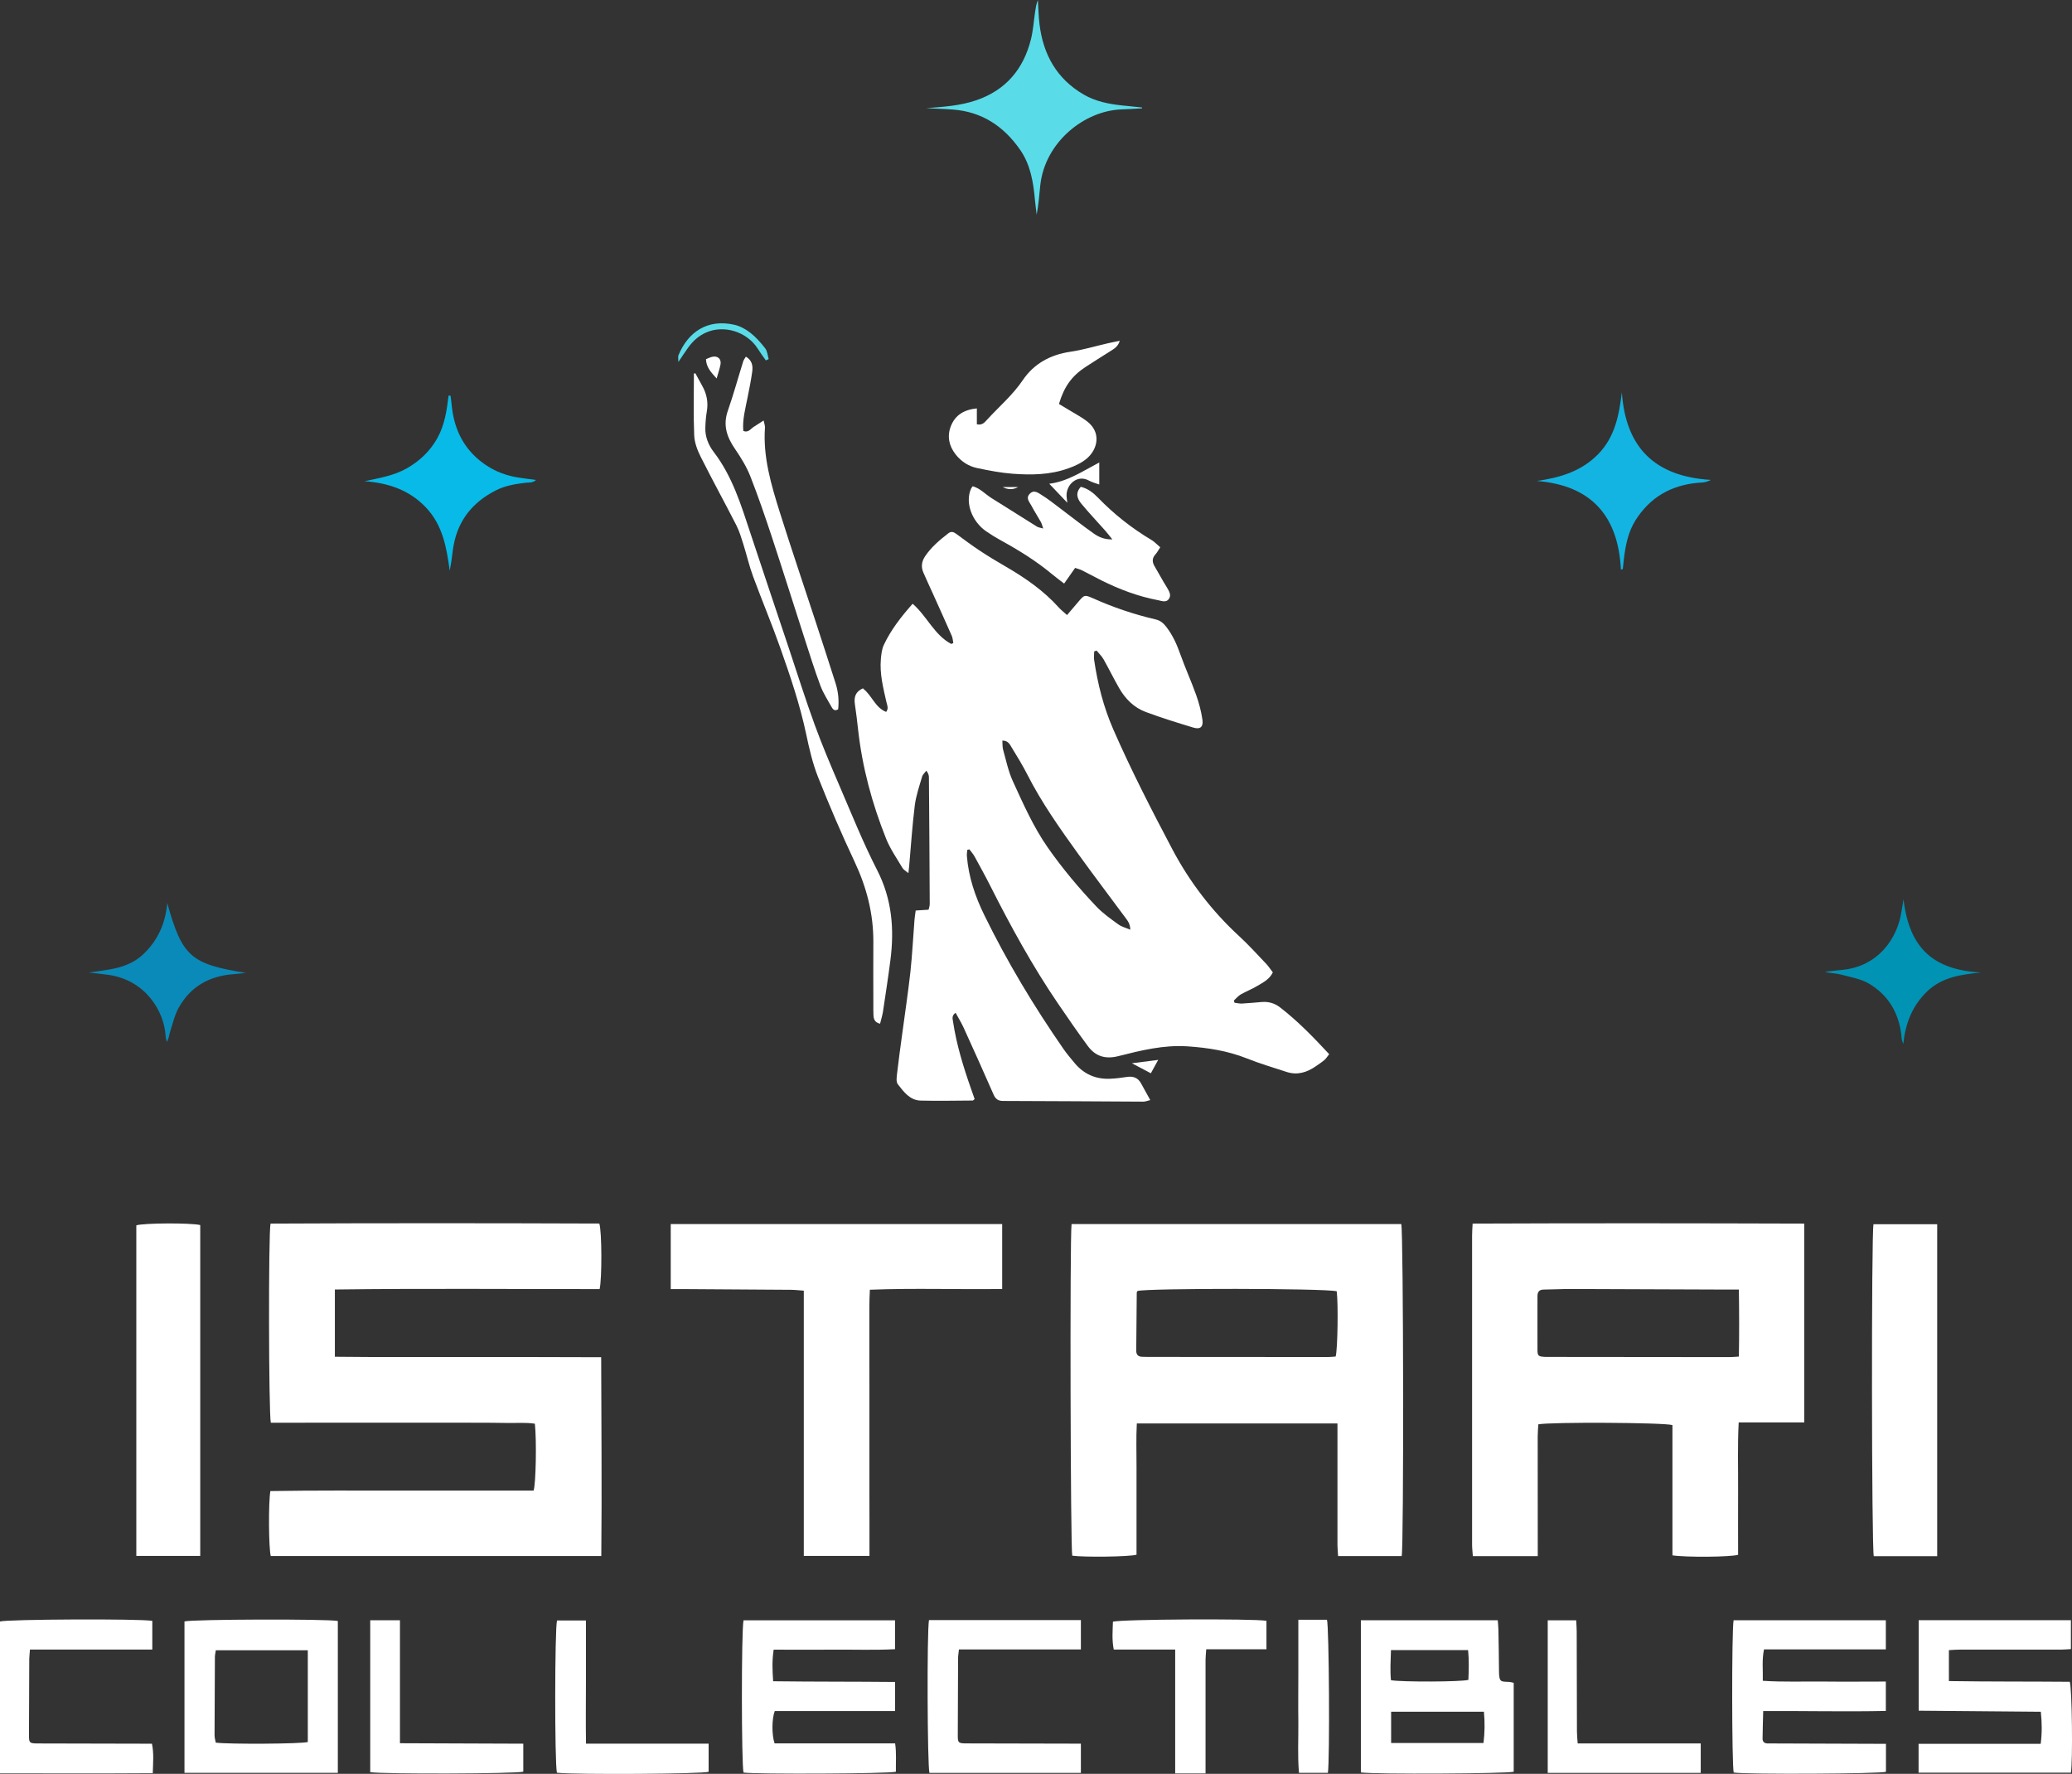 <svg viewBox="0 0 357.51 306" version="1.1" xmlns="http://www.w3.org/2000/svg" data-name="Layer 1" id="Layer_1">
  <rect x="0" y="0" width="357.51" height="306" fill="#333333" stroke="none"/>
  <defs>
    <style>
      .cls-1 {
        fill: #0a8ab8;
      }

      .cls-1, .cls-2, .cls-3, .cls-4, .cls-5, .cls-6 {
        stroke-width: 0px;
      }

      .cls-2 {
        fill: #0093b4;
      }

      .cls-3 {
        fill: #07bae8;
      }

      .cls-4 {
        fill: #13b4e2;
      }

      .cls-5 {
        fill: #59dce8;
      }

      .cls-6 {
        fill: #fff;
      }
    </style>
  </defs>
  <path d="M148.93,118.8c1.52,1.16,2.05,3.25,3.97,4.01.47-.61.17-1.16.05-1.68-.55-2.45-1.19-4.9-.96-7.45.07-.82.17-1.7.51-2.43,1.23-2.62,3-4.87,4.97-7.1,2.49,2.16,3.74,5.4,6.67,6.94.12-.06.24-.12.35-.17-.09-.42-.1-.86-.27-1.24-1.05-2.4-2.14-4.78-3.21-7.17-.56-1.24-1.14-2.47-1.68-3.72-.43-.98-.33-1.9.29-2.83,1.07-1.6,2.51-2.8,4-3.96.53-.41.95-.22,1.41.12,1.31.96,2.61,1.94,3.96,2.83,1.48.98,3,1.9,4.54,2.79,3.37,1.95,6.54,4.15,9.16,7.06.38.42.84.77,1.42,1.3.66-.78,1.25-1.47,1.85-2.17,1.11-1.31,1.14-1.38,2.61-.73,3.5,1.57,7.11,2.79,10.85,3.66.8.19,1.33.64,1.84,1.31,1.11,1.44,1.81,3.04,2.41,4.73.84,2.36,1.89,4.66,2.73,7.02.49,1.37.86,2.8,1.07,4.23.18,1.26-.38,1.72-1.58,1.36-2.75-.83-5.51-1.69-8.2-2.69-2.02-.75-3.52-2.25-4.59-4.12-.94-1.63-1.76-3.33-2.69-4.97-.31-.55-.8-1-1.2-1.5-.14.05-.27.09-.41.14,0,.48-.09.97-.02,1.43.61,4.16,1.63,8.19,3.33,12.07,3.07,7.01,6.56,13.8,10.13,20.56,3.02,5.72,6.87,10.74,11.62,15.11,1.61,1.49,3.09,3.12,4.61,4.72.42.45.76.98,1.15,1.48-.6,1.25-1.73,1.76-2.74,2.37-.89.54-1.89.91-2.79,1.43-.45.26-.8.7-1.2,1.06.04.13.08.25.12.38.43.05.86.16,1.28.14,1.15-.06,2.3-.18,3.45-.27,1.15-.09,2.2.22,3.1.91,3.08,2.37,5.77,5.15,8.5,8.09-.29.37-.5.72-.79.98-.48.41-1,.75-1.52,1.11-1.54,1.07-3.2,1.58-5.05.97-2.28-.75-4.6-1.43-6.83-2.32-3.31-1.32-6.74-1.85-10.26-2.09-4.1-.27-8.03.7-11.93,1.69-2.24.57-3.95.03-5.26-1.74-1.77-2.4-3.46-4.86-5.14-7.32-4.4-6.46-8.15-13.3-11.67-20.27-.87-1.73-1.81-3.42-2.74-5.12-.24-.44-.59-.81-.89-1.22-.12.03-.24.06-.36.09-.03.36-.1.73-.07,1.08.29,3.6,1.43,6.96,3.01,10.18,3.94,8.06,8.55,15.72,13.66,23.09.6.86,1.28,1.66,1.95,2.46,1.59,1.89,3.63,2.78,6.1,2.67.94-.04,1.88-.15,2.81-.3,1.1-.18,1.96.07,2.52,1.1.49.91,1,1.82,1.59,2.88-.51.12-.84.27-1.17.27-8.07-.04-16.14-.1-24.22-.12-.86,0-1.31-.33-1.65-1.11-1.68-3.83-3.39-7.65-5.13-11.46-.4-.89-.92-1.72-1.42-2.64-.71.5-.51,1.05-.44,1.52.6,4,1.79,7.85,3.13,11.66.21.58.41,1.17.6,1.71-.18.14-.26.25-.33.25-2.99.02-5.97.08-8.96.01-1.88-.04-2.94-1.51-3.96-2.81-.34-.43-.2-1.32-.12-1.98.25-2.24.57-4.46.87-6.7.48-3.58,1.02-7.15,1.42-10.75.32-2.96.46-5.95.7-8.93.04-.51.13-1.02.21-1.62.77-.05,1.44-.09,2.22-.14.07-.3.2-.64.2-.98-.03-7.28-.08-14.57-.14-21.85,0-.34-.09-.69-.44-1.15-.25.34-.62.64-.73,1.01-.48,1.65-1.06,3.31-1.27,5-.43,3.48-.66,6.98-.97,10.48-.03.3-.06.59-.13,1.18-.46-.39-.84-.58-1.02-.89-.98-1.66-2.12-3.28-2.83-5.06-2.42-6.05-4.11-12.31-4.83-18.81-.16-1.46-.33-2.91-.55-4.36-.18-1.21.05-2.18,1.43-2.78ZM195.02,160.38c0-1.08-.52-1.62-.93-2.19-2.67-3.62-5.4-7.2-8.03-10.85-3.18-4.42-6.33-8.86-8.81-13.74-.81-1.58-1.74-3.11-2.67-4.62-.33-.53-.61-1.24-1.63-1.22.04.57,0,1.1.13,1.57.51,1.81.89,3.69,1.66,5.39,1.81,3.95,3.56,7.93,6.07,11.52,2.53,3.61,5.36,6.98,8.39,10.17,1.11,1.16,2.46,2.11,3.77,3.06.55.4,1.26.57,2.05.91Z" class="cls-6"></path>
  <path d="M57.78,222.45v11.6c3.92.05,7.73.05,11.54.05,3.83,0,7.65,0,11.48,0,3.77,0,7.55,0,11.32,0,3.81,0,7.62.02,11.61.03.03,11.53.13,22.87.02,34.3h-57.03c-.36-1.25-.42-9.22-.07-11.21,7.53-.13,15.11-.07,22.69-.08,7.59,0,15.18,0,22.73,0,.4-1.22.53-8.65.22-11.54-1.6-.25-3.27-.09-4.92-.13-1.73-.04-3.46-.03-5.19-.04-1.68,0-3.35-.01-5.03-.01-1.68,0-3.35,0-5.03,0-1.73,0-3.46,0-5.19,0-1.68,0-3.35,0-5.03,0-1.68,0-3.35,0-5.03,0-1.73,0-3.46,0-5.19.01-1.67,0-3.33,0-4.95,0-.37-1.42-.43-32.64-.05-34.35,18.9-.09,37.84-.08,56.73-.01.45,1.33.47,9.61.05,11.31-15.14.01-30.31-.13-45.68.07Z" class="cls-6"></path>
  <path d="M254.05,211.08c19.15-.08,38.15-.06,57.26,0v34.3h-11.31c-.21,3.98-.08,7.79-.1,11.58-.02,3.76,0,7.53,0,11.25-1.2.4-9,.46-11.33.1v-22.47c-1.41-.45-21.14-.55-23.14-.13-.04.67-.11,1.39-.11,2.1,0,6.24,0,12.47.01,18.71,0,.61,0,1.23,0,1.93h-11.2c-.05-.72-.13-1.38-.13-2.03,0-13.36,0-26.72,0-40.08,0-4.4,0-8.8,0-13.2,0-.61.05-1.23.09-2.04ZM300.03,222.46c-.93,0-1.55,0-2.18,0-8.96-.03-17.93-.08-26.89-.1-1.52,0-3.04.09-4.56.1-.8,0-1.12.36-1.12,1.15.01,3.09-.02,6.18,0,9.27,0,1.01.18,1.13,1.22,1.19.26.02.52.01.79.01,10.38.01,20.76.02,31.14.03.46,0,.92-.05,1.6-.09.07-3.81.06-7.55,0-11.56Z" class="cls-6"></path>
  <path d="M184.88,211.16h56.9c.38,1.25.45,55.8.07,57.28h-10.97c-.04-.65-.1-1.25-.11-1.86,0-6.39,0-12.79,0-19.18,0-.56,0-1.12,0-1.84h-34.62c-.14,2.5-.04,4.99-.05,7.48-.01,2.57,0,5.14,0,7.7,0,2.51,0,5.01,0,7.46-1.25.37-9.1.45-11.09.17-.3-1.07-.43-54.43-.12-57.22ZM230.64,222.75c-2.32-.52-32.56-.54-34.36-.05-.05.09-.14.18-.14.27-.04,3.35-.06,6.69-.09,10.04,0,.72.37,1.04,1.06,1.05.31,0,.63.02.94.02,10.36,0,20.73.02,31.09.02.45,0,.91-.06,1.32-.09.35-1.23.46-9.21.18-11.26Z" class="cls-6"></path>
  <path d="M150.03,268.41h-11.34v-45.76c-.87-.06-1.58-.15-2.29-.15-6.13-.05-12.26-.09-18.39-.12-.72,0-1.44,0-2.28,0v-11.22h57.19v11.2c-7.57.11-15.09-.17-22.83.13-.12,2.01-.08,3.88-.09,5.74-.01,1.94,0,3.88,0,5.81,0,1.89,0,3.77.01,5.66,0,1.94,0,3.88,0,5.81,0,1.89,0,3.77,0,5.66s0,3.77,0,5.66c0,1.94,0,3.88.01,5.81,0,1.88,0,3.76,0,5.78Z" class="cls-6"></path>
  <path d="M334.24,268.46h-10.93c-.38-1.19-.43-55.66-.05-57.27h10.99v57.27Z" class="cls-6"></path>
  <path d="M34.55,268.41h-11.03v-57.03c1.23-.4,9.31-.45,11.03-.05v57.08Z" class="cls-6"></path>
  <path d="M234.81,305.76v-26.25h23.62c.04.53.1,1.07.11,1.62.04,2.35.09,4.71.1,7.07,0,2.13.37,1.85,1.82,1.95.2.01.4.08.72.15v15.34c-1.02.33-23.97.46-26.37.12ZM256.04,295.28h-16.01v5.4h15.94c.21-1.78.25-3.52.07-5.4ZM240,284.66c-.06,1.86-.16,3.55,0,5.19,1.92.33,12.15.29,13.36-.06.07-1.66.13-3.35-.05-5.14h-13.32Z" class="cls-6"></path>
  <path d="M133.64,300.75h20.81c.25,1.74.1,3.33.13,4.89-1.24.35-24.2.44-26.29.14-.36-1.35-.39-24.4,0-26.26h26.14v4.98c-3.5.18-6.99.05-10.47.08-3.45.02-6.9,0-10.47,0-.29,1.84-.22,3.53-.09,5.45,7.04.09,13.98.05,21.04.12v5.02h-20.76c-.51,1.3-.54,4.09-.03,5.58Z" class="cls-6"></path>
  <path d="M304.23,295.17c-.04,1.67-.1,3.22-.11,4.78,0,.57.38.82.94.81.37,0,.73,0,1.1,0,5.82.02,11.64.04,17.45.06.56,0,1.13,0,1.8,0v4.83c-1.01.35-23.81.47-26.27.13-.33-1.2-.36-24.52-.02-26.27h26.27v5.02h-21.02c-.39,1.86-.16,3.56-.21,5.42,3.64.24,7.13.09,10.62.13,3.5.04,7,0,10.61,0v5.07c-6.99.15-13.97-.02-21.16.02Z" class="cls-6"></path>
  <path d="M331.04,305.82v-5h21.07c.24-1.9.22-3.63.02-5.53-7.07-.06-14.01-.12-21.07-.18v-15.61h26.26v4.98c-.59.03-1.14.09-1.69.09-5.82,0-11.64,0-17.45,0-.61,0-1.22.05-1.91.09v5.34c7.02.11,13.96.06,20.86.12.39,1.24.53,13.74.19,15.68h-26.27Z" class="cls-6"></path>
  <path d="M31.83,305.83v-26.12c1.38-.38,24.51-.45,26.46-.08v26.2h-26.46ZM53.11,284.68h-15.87c-.07.47-.16.82-.16,1.17-.03,4.5-.05,8.99-.06,13.49,0,.44.14.89.21,1.28,2.38.3,14.76.22,15.88-.11v-15.83Z" class="cls-6"></path>
  <path d="M160.28,279.48h26.22v5.06h-21.04c-.06.61-.15,1.06-.15,1.51-.03,4.45-.04,8.9-.05,13.35,0,1.24.1,1.35,1.51,1.35,5.97.02,11.95.03,17.92.04.56,0,1.13,0,1.81,0v5.05h-26.13c-.36-1.24-.45-24.31-.08-26.37Z" class="cls-6"></path>
  <path d="M0,305.91v-26.19c1.15-.39,24.08-.5,26.28-.11v4.95H5.17c-.05.68-.11,1.13-.12,1.59-.02,4.4-.04,8.8-.05,13.2,0,1.32.08,1.41,1.62,1.41,5.92.02,11.84.03,17.76.04.57,0,1.14,0,1.84,0,.35,1.71.19,3.29.14,5.09-8.82.06-17.53.03-26.36.02Z" class="cls-6"></path>
  <path d="M168.55,70.45v2.74c.95.23,1.38-.37,1.82-.85,2.05-2.23,4.37-4.2,6.09-6.74,1.95-2.88,4.77-4.41,8.23-4.92,2.17-.32,4.28-.96,6.42-1.45.64-.15,1.28-.27,2.1-.44-.31,1.02-.96,1.36-1.56,1.75-1.46.93-2.93,1.83-4.37,2.78-2.35,1.54-3.69,3.41-4.56,6.37.61.36,1.27.75,1.92,1.15.98.6,2.01,1.14,2.91,1.83,2.49,1.91,1.87,4.76.04,6.37-.91.8-2.11,1.35-3.27,1.76-3.12,1.12-6.38,1.17-9.63.92-2.02-.15-4.04-.55-6.03-.96-1.53-.31-2.81-1.14-3.78-2.38-1.15-1.47-1.49-3.14-.81-4.88.74-1.87,2.22-2.82,4.48-3.05Z" class="cls-6"></path>
  <path d="M185.51,97.96c-.65.93-1.24,1.77-1.9,2.71-.75-.58-1.42-1.07-2.05-1.59-2.74-2.29-5.77-4.16-8.9-5.88-.87-.48-1.72-1-2.54-1.57-2.44-1.71-3.62-4.92-2.59-7.29.06-.14.16-.25.3-.46,1.3.36,2.18,1.38,3.26,2.05,2.62,1.63,5.22,3.29,7.84,4.92.24.15.56.17,1.07.32-.18-.52-.25-.85-.41-1.13-.54-.96-1.14-1.88-1.65-2.85-.32-.61-.98-1.24-.29-1.98.75-.82,1.5-.18,2.11.2,1.11.68,2.13,1.51,3.17,2.29,1.92,1.44,3.81,2.94,5.78,4.33.83.58,1.78,1.05,3.22,1.02-.55-.68-.91-1.15-1.31-1.6-1.35-1.53-2.76-3-4.06-4.58-.69-.84-1.05-1.83-.07-2.89,1.21.29,2.16,1.04,2.98,1.89,2.75,2.84,5.82,5.26,9.21,7.28.52.31.95.79,1.51,1.26-.31.47-.52.89-.82,1.22-.59.64-.59,1.3-.18,2.01.52.91,1.04,1.82,1.56,2.72.18.32.39.62.57.94.36.64.86,1.33.35,2.04-.48.67-1.25.31-1.9.19-3.42-.65-6.64-1.87-9.75-3.42-1.12-.56-2.23-1.17-3.35-1.73-.36-.18-.76-.27-1.16-.41Z" class="cls-6"></path>
  <path d="M119.98,64.4c.39.72.78,1.45,1.19,2.17.77,1.37,1.06,2.81.79,4.39-.16.92-.23,1.87-.26,2.81-.05,1.59.54,3.02,1.47,4.23,3.19,4.17,4.69,9.08,6.3,13.95,2.19,6.61,4.41,13.21,6.62,19.81,1.48,4.42,2.87,8.86,4.47,13.24,1.29,3.54,2.76,7.01,4.25,10.47,2.11,4.9,4.1,9.88,6.53,14.62,2.57,5.01,2.99,10.18,2.29,15.58-.38,2.96-.84,5.91-1.28,8.86-.11.69-.33,1.37-.5,2.07-.95-.23-1.11-.83-1.14-1.48-.03-.63-.02-1.26-.02-1.89,0-3.56-.03-7.12,0-10.69.03-4.91-1.16-9.49-3.26-13.94-2.25-4.78-4.33-9.64-6.28-14.55-.94-2.37-1.52-4.9-2.05-7.41-1.08-5.09-2.74-9.99-4.47-14.88-1.46-4.14-3.17-8.2-4.69-12.32-.67-1.81-1.1-3.71-1.68-5.56-.35-1.09-.67-2.21-1.19-3.23-2.02-3.96-4.17-7.86-6.16-11.83-.58-1.15-1.08-2.46-1.13-3.72-.15-3.55-.05-7.1-.05-10.66.09-.02.18-.03.27-.05Z" class="cls-6"></path>
  <path d="M197.03,18.69c-1.15.06-2.3.15-3.45.18-6.47.19-13.31,5.66-14.09,13.13-.17,1.66-.3,3.33-.62,5.03-.1-.86-.22-1.71-.3-2.57-.27-3.05-.77-6.06-2.56-8.63-2.8-4.03-6.56-6.55-11.57-6.93-1.54-.12-3.09-.15-4.64-.24,2.93-.23,5.86-.4,8.67-1.37,5.09-1.75,8.12-5.37,9.41-10.5.39-1.56.49-3.2.73-4.81.1-.66.19-1.32.47-1.96.09,1.39.11,2.78.28,4.15.63,5.24,2.98,9.45,7.64,12.15,2.02,1.17,4.3,1.63,6.61,1.87,1.14.12,2.29.23,3.43.35,0,.05,0,.11.01.16Z" class="cls-5"></path>
  <path d="M63.89,279.51h5.12v21.21c7.2.03,14.19.06,21.28.08v4.83c-1.12.36-24.27.44-26.41.08v-26.21Z" class="cls-6"></path>
  <path d="M207.99,305.92c-1.13,0-2.06,0-2.99,0-.67,0-1.34,0-2.23,0v-21.36h-10.6c-.34-1.75-.18-3.29-.14-4.8,1.27-.43,24.09-.56,26.49-.16v4.91h-10.39c-.05.71-.12,1.26-.12,1.81,0,5.92,0,11.84,0,17.75,0,.56,0,1.13,0,1.86Z" class="cls-6"></path>
  <path d="M96.09,305.8c-.4-1.76-.38-24.78.02-26.26h4.99c0,3.59,0,7.08,0,10.57,0,3.49-.05,6.97.01,10.68h21.16v4.86c-1.06.37-22.72.52-26.19.16Z" class="cls-6"></path>
  <path d="M267.05,305.84v-26.32h4.91c.03.67.09,1.28.09,1.89.02,5.76.02,11.53.04,17.29,0,.61.07,1.23.13,2.06h21.23v5.08h-26.4Z" class="cls-6"></path>
  <path d="M279.68,98.25c-.48-9.2-5.04-14.51-14.5-15.28,4.01-.57,7.67-1.66,10.57-4.62,2.9-2.97,3.6-6.71,4.09-10.67.65,9.41,5.56,14.51,15.35,15.11-.95.51-1.62.44-2.25.5-4.63.42-8.25,2.51-10.75,6.47-1.26,2.01-1.7,4.26-1.99,6.56-.08.61-.13,1.23-.2,1.85-.11.03-.21.06-.32.08Z" class="cls-4"></path>
  <path d="M77.59,98.4c-.54-3.98-1.21-7.81-4.1-10.86-2.87-3.03-6.49-4.22-10.58-4.53,2.51-.54,5.01-.94,7.25-2.2,2.24-1.27,4.03-2.97,5.29-5.21,1.27-2.27,1.64-4.8,1.95-7.35.11,0,.22,0,.33-.01.06.47.14.95.18,1.42.35,3.92,1.77,7.28,4.91,9.82,1.88,1.52,4,2.46,6.37,2.86,1.03.18,2.06.29,3.29.46-.59.53-1.18.42-1.7.47-1.83.21-3.63.5-5.29,1.36-3.92,2.01-6.44,5.1-7.23,9.49-.16.87-.24,1.76-.37,2.64-.08.55-.19,1.09-.28,1.64Z" class="cls-3"></path>
  <path d="M128.67,61.51c1.11.64,1.26,1.61,1.12,2.62-.21,1.5-.51,2.99-.81,4.48-.37,1.89-.9,3.76-.73,5.73.89.36,1.27-.38,1.81-.71.52-.32,1.02-.66,1.7-1.09.11.55.25.89.23,1.22-.36,5.08,1.07,9.86,2.56,14.61,1.98,6.29,4.11,12.53,6.16,18.8,1.17,3.58,2.34,7.16,3.48,10.75.46,1.46.59,2.96.43,4.44-.58.35-.89.04-1.1-.33-.68-1.23-1.47-2.43-1.96-3.74-.99-2.64-1.83-5.35-2.7-8.03-1.9-5.88-3.75-11.77-5.68-17.63-1.17-3.53-2.37-7.04-3.73-10.5-.65-1.63-1.6-3.18-2.6-4.64-1.42-2.06-2.15-4.1-1.27-6.62.98-2.81,1.77-5.7,2.66-8.54.09-.28.29-.52.47-.82Z" class="cls-6"></path>
  <path d="M341.85,167.76c-3.39.35-6.75.75-9.38,3.31-2.54,2.47-3.71,5.51-4.07,9.01-.09-.24-.2-.48-.25-.72-.06-.25-.05-.52-.08-.78-.44-3.82-2.24-6.88-5.51-8.85-1.43-.86-3.22-1.16-4.87-1.6-.9-.24-1.86-.22-2.81-.48.97-.11,1.94-.25,2.91-.33,6.25-.56,9.57-5.39,10.29-10.02.1-.67.22-1.33.36-2.17.99,8.52,5.23,12.21,13.42,12.64Z" class="cls-2"></path>
  <path d="M15.34,167.77c3.32-.51,6.7-.64,9.36-3.14,2.55-2.4,3.85-5.38,4.16-8.85,2.57,9.22,4.05,10.53,13.55,12.05-.7.08-1.39.17-2.09.22-4.15.3-7.43,2.1-9.48,5.78-.7,1.25-1.03,2.72-1.47,4.1-.18.57-.22,1.2-.59,1.81-.07-.32-.18-.63-.2-.96-.23-4.35-3.49-9.71-9.87-10.61-1.12-.16-2.25-.27-3.38-.4Z" class="cls-1"></path>
  <path d="M229.1,305.83h-4.97c-.26-2.97-.08-5.88-.11-8.78-.04-2.88,0-5.76,0-8.64,0-2.92,0-5.85,0-8.99h4.94c.37,1.18.5,24.27.16,26.41Z" class="cls-6"></path>
  <path d="M132.14,62.17c-.47-.67-.96-1.32-1.39-2.01-1.83-2.91-5.82-4.2-8.96-2.78-1.24.56-2.18,1.41-2.97,2.47-.55.75-1.05,1.53-1.77,2.59,0-.63-.08-.92.01-1.15,1.68-4.06,5.03-6.3,9.63-5.27.98.22,1.97.75,2.77,1.38.97.76,1.82,1.72,2.58,2.71.37.48.41,1.22.59,1.84l-.49.22Z" class="cls-5"></path>
  <path d="M189.67,83.58c-.61-.22-1.22-.37-1.75-.66-2.06-1.15-4,.7-3.89,2.69.01.25.06.5.13,1.12-1.19-1.25-2.16-2.26-3.12-3.28,3.12-.38,5.72-2.14,8.63-3.67v3.8Z" class="cls-6"></path>
  <path d="M123.65,65.29c-1.01-1.12-1.78-1.93-1.84-3.33.41-.15.82-.39,1.26-.44.87-.1,1.4.48,1.25,1.34-.13.71-.37,1.39-.67,2.43Z" class="cls-6"></path>
  <path d="M199.84,182.84c-.55,1-.91,1.65-1.27,2.31-1.12-.59-2.1-1.11-3.27-1.73,1.5-.19,2.85-.36,4.54-.58Z" class="cls-6"></path>
  <path d="M175.67,84.02c-.89.49-1.77.47-2.66,0h2.66Z" class="cls-6"></path>
</svg>